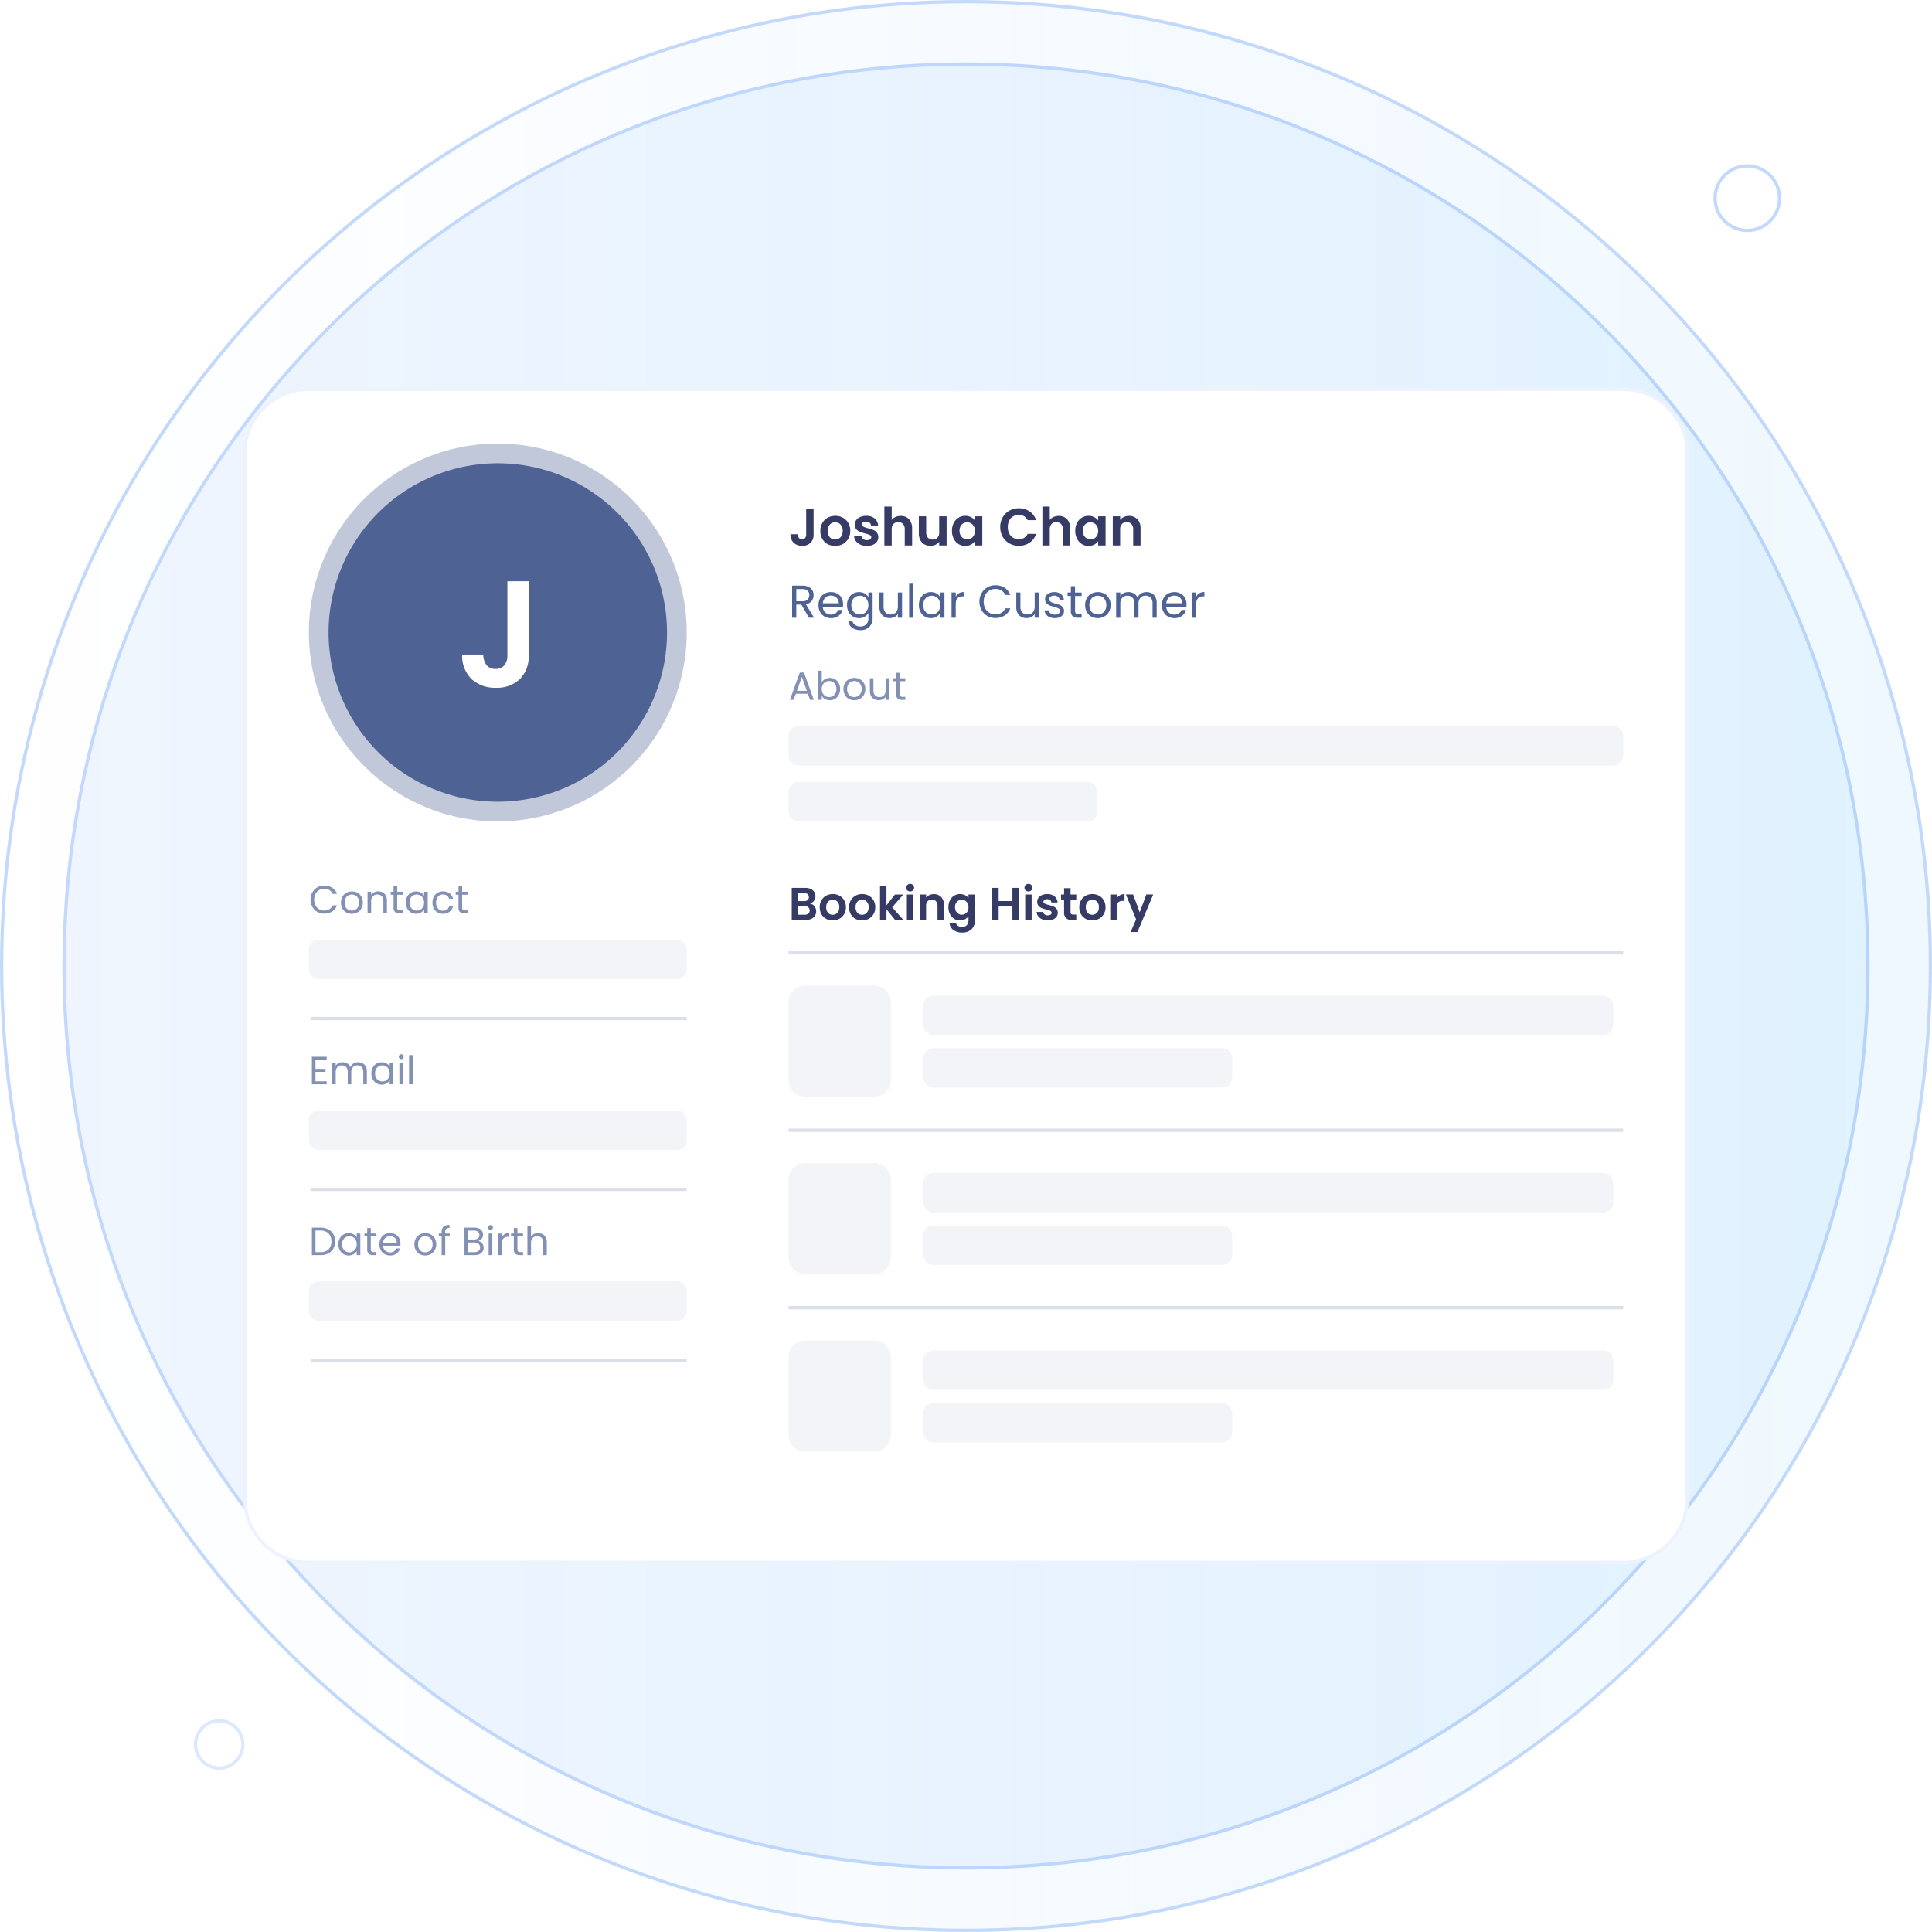 <svg xmlns="http://www.w3.org/2000/svg" xmlns:xlink="http://www.w3.org/1999/xlink" width="588" height="588" viewBox="0 0 588 588"><defs><linearGradient id="a" y1="0.5" x2="1" y2="0.5" gradientUnits="objectBoundingBox"><stop offset="0" stop-color="#1169f4" stop-opacity="0"/><stop offset="1" stop-color="#0196f9" stop-opacity="0.251"/></linearGradient><linearGradient id="b" y1="0.5" x2="1" y2="0.5" gradientUnits="objectBoundingBox"><stop offset="0" stop-color="#1169f4" stop-opacity="0.251"/><stop offset="1" stop-color="#0196f9" stop-opacity="0.251"/></linearGradient><filter id="c" x="44" y="88" width="500" height="418" filterUnits="userSpaceOnUse"><feOffset dy="3" input="SourceAlpha"/><feGaussianBlur stdDeviation="10" result="d"/><feFlood flood-color="#a3c7ff" flood-opacity="0.502"/><feComposite operator="in" in2="d"/><feComposite in="SourceGraphic"/></filter><clipPath id="f"><rect width="588" height="588"/></clipPath></defs><g id="e" clip-path="url(#f)"><g transform="translate(-200 -2046)"><g transform="translate(200 2046)" stroke="#1169f4" stroke-width="1" opacity="0.25" fill="url(#a)"><ellipse cx="294.002" cy="293.999" rx="294.002" ry="293.999" stroke="none"/><ellipse cx="294.002" cy="293.999" rx="293.502" ry="293.499" fill="none"/></g><g transform="translate(-0.998 1006)"><g transform="translate(0 -8.733)"><g transform="translate(260 1571.943)" fill="#fff" stroke="#1169f4" stroke-width="1" opacity="0.15"><ellipse cx="7.709" cy="7.709" rx="7.709" ry="7.709" stroke="none"/><ellipse cx="7.709" cy="7.709" rx="7.209" ry="7.209" fill="none"/></g><g transform="translate(722.471 1098.733)" fill="#fff" stroke="#1169f4" stroke-width="1" opacity="0.25"><ellipse cx="10.314" cy="10.314" rx="10.314" ry="10.314" stroke="none"/><ellipse cx="10.314" cy="10.314" rx="9.814" ry="9.814" fill="none"/></g></g><g transform="translate(19766 1059)" opacity="0.25" fill="url(#b)"><path d="M -19271 549.498 C -19289.625 549.498 -19308.238 547.622 -19326.322 543.922 C -19343.945 540.315 -19361.281 534.934 -19377.846 527.927 C -19394.115 521.047 -19409.803 512.532 -19424.475 502.619 C -19439.008 492.801 -19452.678 481.524 -19465.102 469.1 C -19477.523 456.679 -19488.801 443.011 -19498.621 428.475 C -19508.537 413.797 -19517.053 398.109 -19523.93 381.848 C -19530.936 365.289 -19536.316 347.954 -19539.926 330.323 C -19543.625 312.234 -19545.502 293.621 -19545.502 275.002 C -19545.502 256.382 -19543.625 237.768 -19539.926 219.679 C -19536.316 202.048 -19530.936 184.712 -19523.93 168.153 C -19517.053 151.891 -19508.537 136.203 -19498.621 121.525 C -19488.801 106.989 -19477.523 93.32 -19465.102 80.899 C -19452.682 68.479 -19439.014 57.202 -19424.475 47.38 C -19409.803 37.467 -19394.115 28.952 -19377.846 22.071 C -19361.281 15.065 -19343.945 9.683 -19326.322 6.077 C -19308.238 2.376 -19289.625 0.5 -19271 0.5 C -19252.375 0.5 -19233.762 2.376 -19215.678 6.077 C -19198.055 9.683 -19180.717 15.064 -19164.152 22.071 C -19147.889 28.949 -19132.201 37.464 -19117.523 47.38 C -19102.988 57.2 -19089.318 68.478 -19076.898 80.899 C -19064.473 93.324 -19053.195 106.993 -19043.381 121.525 C -19033.469 136.195 -19024.953 151.883 -19018.072 168.153 C -19011.066 184.712 -19005.686 202.048 -19002.076 219.679 C -18998.377 237.768 -18996.5 256.381 -18996.5 275.002 C -18996.5 293.621 -18998.377 312.234 -19002.076 330.323 C -19005.686 347.953 -19011.066 365.289 -19018.072 381.848 C -19024.953 398.117 -19033.469 413.805 -19043.381 428.475 C -19053.195 443.007 -19064.473 456.675 -19076.898 469.1 C -19089.318 481.521 -19102.988 492.798 -19117.523 502.619 C -19132.195 512.532 -19147.883 521.047 -19164.152 527.927 C -19180.715 534.934 -19198.053 540.315 -19215.678 543.922 C -19233.762 547.622 -19252.375 549.498 -19271 549.498 Z M -19271 99.502 C -19367.771 99.502 -19446.5 178.231 -19446.5 275.002 C -19446.5 371.773 -19367.771 450.502 -19271 450.502 C -19174.229 450.502 -19095.5 371.773 -19095.5 275.002 C -19095.5 178.231 -19174.229 99.502 -19271 99.502 Z" stroke="none"/><path d="M -19271 548.998 C -19252.408 548.998 -19233.83 547.126 -19215.779 543.432 C -19198.184 539.832 -19180.881 534.46 -19164.346 527.467 C -19148.107 520.599 -19132.449 512.1 -19117.805 502.204 C -19103.293 492.402 -19089.65 481.145 -19077.252 468.746 C -19064.85 456.344 -19053.592 442.7 -19043.795 428.195 C -19033.9 413.552 -19025.4 397.893 -19018.533 381.653 C -19011.541 365.125 -19006.168 347.821 -19002.566 330.223 C -18998.873 312.167 -18997 293.588 -18997 275.002 C -18997 256.415 -18998.873 237.835 -19002.566 219.779 C -19006.168 202.18 -19011.541 184.876 -19018.533 168.347 C -19025.4 152.108 -19033.9 136.448 -19043.795 121.805 C -19053.592 107.299 -19064.85 93.655 -19077.252 81.252 C -19089.65 68.854 -19103.293 57.597 -19117.805 47.794 C -19132.455 37.897 -19148.113 29.397 -19164.346 22.532 C -19180.883 15.537 -19198.186 10.166 -19215.779 6.567 C -19233.83 2.873 -19252.408 1 -19271 1 C -19289.592 1 -19308.17 2.873 -19326.221 6.567 C -19343.812 10.166 -19361.117 15.538 -19377.652 22.532 C -19393.891 29.4 -19409.549 37.899 -19424.193 47.794 C -19438.707 57.598 -19452.352 68.855 -19464.748 81.253 C -19477.146 93.651 -19488.404 107.295 -19498.207 121.805 C -19508.105 136.456 -19516.605 152.116 -19523.469 168.347 C -19530.461 184.876 -19535.834 202.181 -19539.436 219.779 C -19543.129 237.836 -19545.002 256.415 -19545.002 275.002 C -19545.002 293.588 -19543.129 312.167 -19539.436 330.222 C -19535.834 347.821 -19530.461 365.125 -19523.469 381.653 C -19516.605 397.885 -19508.105 413.544 -19498.207 428.195 C -19488.404 442.704 -19477.146 456.348 -19464.748 468.746 C -19452.346 481.148 -19438.703 492.405 -19424.193 502.205 C -19409.549 512.1 -19393.891 520.599 -19377.652 527.467 C -19361.117 534.46 -19343.812 539.832 -19326.221 543.432 C -19308.17 547.126 -19289.592 548.998 -19271 548.998 M -19271 99.002 C -19173.953 99.002 -19095 177.955 -19095 275.002 C -19095 372.048 -19173.953 451.002 -19271 451.002 C -19368.047 451.002 -19447 372.048 -19447 275.002 C -19447 177.955 -19368.047 99.002 -19271 99.002 M -19271 549.998 C -19289.658 549.998 -19308.305 548.119 -19326.422 544.411 C -19344.078 540.798 -19361.445 535.407 -19378.041 528.388 C -19394.338 521.495 -19410.055 512.965 -19424.754 503.033 C -19439.316 493.197 -19453.01 481.899 -19465.455 469.454 C -19477.902 457.007 -19489.199 443.314 -19499.035 428.755 C -19508.969 414.052 -19517.5 398.335 -19524.391 382.043 C -19531.41 365.449 -19536.801 348.081 -19540.416 330.423 C -19544.121 312.308 -19546.002 293.662 -19546.002 275.002 C -19546.002 256.341 -19544.121 237.694 -19540.416 219.579 C -19536.801 201.92 -19531.41 184.552 -19524.391 167.958 C -19517.5 151.665 -19508.969 135.948 -19499.035 121.245 C -19489.199 106.686 -19477.902 92.993 -19465.455 80.545 C -19453.01 68.1 -19439.314 56.802 -19424.754 46.966 C -19410.055 37.034 -19394.338 28.503 -19378.041 21.611 C -19361.445 14.591 -19344.078 9.2 -19326.422 5.587 C -19308.305 1.88 -19289.658 -3.826032479992136e-05 -19271 -3.826032479992136e-05 C -19252.342 -3.826032479992136e-05 -19233.695 1.88 -19215.578 5.587 C -19197.92 9.2 -19180.553 14.591 -19163.957 21.611 C -19147.66 28.503 -19131.945 37.034 -19117.244 46.966 C -19102.682 56.804 -19088.988 68.102 -19076.545 80.545 C -19064.096 92.994 -19052.799 106.688 -19042.967 121.245 C -19033.037 135.94 -19024.506 151.657 -19017.611 167.958 C -19010.592 184.552 -19005.201 201.92 -19001.586 219.579 C -18997.881 237.694 -18996 256.341 -18996 275.002 C -18996 293.662 -18997.881 312.308 -19001.586 330.423 C -19005.201 348.081 -19010.592 365.449 -19017.611 382.043 C -19024.506 398.343 -19033.037 414.059 -19042.967 428.755 C -19052.799 443.312 -19064.096 457.005 -19076.545 469.454 C -19088.988 481.897 -19102.682 493.195 -19117.244 503.033 C -19131.943 512.965 -19147.66 521.495 -19163.957 528.388 C -19180.553 535.408 -19197.922 540.799 -19215.578 544.411 C -19233.695 548.119 -19252.342 549.998 -19271 549.998 Z M -19271 100.002 C -19367.496 100.002 -19446 178.506 -19446 275.002 C -19446 371.497 -19367.496 450.002 -19271 450.002 C -19174.504 450.002 -19096 371.497 -19096 275.002 C -19096 178.506 -19174.504 100.002 -19271 100.002 Z" stroke="none" fill="#1169f4"/></g></g></g><g transform="matrix(1, 0, 0, 1, 0, 0)" filter="url(#c)"><g transform="translate(74 115)" fill="#fff"><path d="M20,0H420a20,20,0,0,1,20,20V338a20,20,0,0,1-20,20H20A20,20,0,0,1,0,338V20A20,20,0,0,1,20,0Z" stroke="none"/><path d="M 20 1 C 17.435 1 14.946 1.502 12.605 2.493 C 10.342 3.45 8.31 4.82 6.565 6.565 C 4.82 8.31 3.45 10.342 2.493 12.605 C 1.502 14.946 1 17.435 1 20 L 1 338 C 1 340.565 1.502 343.054 2.493 345.395 C 3.45 347.658 4.82 349.69 6.565 351.435 C 8.31 353.18 10.342 354.55 12.605 355.507 C 14.946 356.498 17.435 357 20 357 L 420 357 C 422.565 357 425.054 356.498 427.395 355.507 C 429.658 354.55 431.69 353.18 433.435 351.435 C 435.18 349.69 436.55 347.658 437.507 345.395 C 438.498 343.054 439 340.565 439 338 L 439 20 C 439 17.435 438.498 14.946 437.507 12.605 C 436.55 10.342 435.18 8.31 433.435 6.565 C 431.69 4.82 429.658 3.45 427.395 2.493 C 425.054 1.502 422.565 1 420 1 L 20 1 M 20 0 L 420 0 C 431.046 0 440 8.954 440 20 L 440 338 C 440 349.046 431.046 358 420 358 L 20 358 C 8.954 358 0 349.046 0 338 L 0 20 C 0 8.954 8.954 0 20 0 Z" stroke="none" fill="rgba(163,199,255,0.2)"/></g></g><path d="M57.5,0A57.5,57.5,0,1,1,0,57.5,57.5,57.5,0,0,1,57.5,0Z" transform="translate(94 135)" fill="rgba(78,98,148,0.35)"/><path d="M51.5,0A51.5,51.5,0,1,1,0,51.5,51.5,51.5,0,0,1,51.5,0Z" transform="translate(100 141)" fill="#4e6294"/><path d="M21.9-32.108v22.54a9.617,9.617,0,0,1-2.714,7.291,10.069,10.069,0,0,1-7.268,2.6A10.386,10.386,0,0,1,4.485-2.346,9.748,9.748,0,0,1,1.656-9.8H8.1a5.133,5.133,0,0,0,.989,3.22,3.335,3.335,0,0,0,2.737,1.15,3.276,3.276,0,0,0,2.668-1.1,4.6,4.6,0,0,0,.92-3.036v-22.54Z" transform="translate(139 209)" fill="#353b64"/><path d="M3,0H251a3,3,0,0,1,3,3V9a3,3,0,0,1-3,3H3A3,3,0,0,1,0,9V3A3,3,0,0,1,3,0Z" transform="translate(240 221)" fill="#f2f4f7"/><path d="M3,0H112a3,3,0,0,1,3,3V9a3,3,0,0,1-3,3H3A3,3,0,0,1,0,9V3A3,3,0,0,1,3,0Z" transform="translate(94 286)" fill="#f2f4f7"/><path d="M3,0H112a3,3,0,0,1,3,3V9a3,3,0,0,1-3,3H3A3,3,0,0,1,0,9V3A3,3,0,0,1,3,0Z" transform="translate(94 338)" fill="#f2f4f7"/><path d="M3,0H112a3,3,0,0,1,3,3V9a3,3,0,0,1-3,3H3A3,3,0,0,1,0,9V3A3,3,0,0,1,3,0Z" transform="translate(94 390)" fill="#f2f4f7"/><path d="M3,0H91a3,3,0,0,1,3,3V9a3,3,0,0,1-3,3H3A3,3,0,0,1,0,9V3A3,3,0,0,1,3,0Z" transform="translate(240 238)" fill="#f2f4f7"/><path d="M114.5.5H0v-1H114.5Z" transform="translate(94.5 310)" fill="rgba(78,98,148,0.2)"/><path d="M114.5.5H0v-1H114.5Z" transform="translate(94.5 362)" fill="rgba(78,98,148,0.2)"/><path d="M114.5.5H0v-1H114.5Z" transform="translate(94.5 414)" fill="rgba(78,98,148,0.2)"/><path d="M254,.5H0v-1H254Z" transform="translate(240 290)" fill="rgba(78,98,148,0.2)"/><path d="M254,.5H0v-1H254Z" transform="translate(240 344)" fill="rgba(78,98,148,0.2)"/><path d="M254,.5H0v-1H254Z" transform="translate(240 398)" fill="rgba(78,98,148,0.2)"/><path d="M5,0H26.142a5,5,0,0,1,5,5V28.758a5,5,0,0,1-5,5H5a5,5,0,0,1-5-5V5A5,5,0,0,1,5,0Z" transform="translate(240 300)" fill="#f2f4f7"/><path d="M5,0H26.142a5,5,0,0,1,5,5V28.758a5,5,0,0,1-5,5H5a5,5,0,0,1-5-5V5A5,5,0,0,1,5,0Z" transform="translate(240 354)" fill="#f2f4f7"/><path d="M5,0H26.142a5,5,0,0,1,5,5V28.758a5,5,0,0,1-5,5H5a5,5,0,0,1-5-5V5A5,5,0,0,1,5,0Z" transform="translate(240 408)" fill="#f2f4f7"/><g transform="translate(281 303)"><rect width="210" height="12" rx="3" fill="rgba(78,98,148,0.35)" opacity="0.2"/><rect width="94" height="12" rx="3" transform="translate(0 16)" fill="rgba(78,98,148,0.35)" opacity="0.2"/></g><g transform="translate(281 357)"><rect width="210" height="12" rx="3" fill="rgba(78,98,148,0.35)" opacity="0.2"/><rect width="94" height="12" rx="3" transform="translate(0 16)" fill="rgba(78,98,148,0.35)" opacity="0.2"/></g><g transform="translate(281 411)"><rect width="210" height="12" rx="3" fill="rgba(78,98,148,0.35)" opacity="0.2"/><rect width="94" height="12" rx="3" transform="translate(0 16)" fill="rgba(78,98,148,0.35)" opacity="0.2"/></g><path d="M21.9-32.108v22.54a9.617,9.617,0,0,1-2.714,7.291,10.069,10.069,0,0,1-7.268,2.6A10.386,10.386,0,0,1,4.485-2.346,9.748,9.748,0,0,1,1.656-9.8H8.1a5.133,5.133,0,0,0,.989,3.22,3.335,3.335,0,0,0,2.737,1.15,3.276,3.276,0,0,0,2.668-1.1,4.6,4.6,0,0,0,.92-3.036v-22.54Z" transform="translate(139 209)" fill="#fff"/><path d="M.516-4.188a4.4,4.4,0,0,1,.552-2.2A4.01,4.01,0,0,1,2.574-7.92a4.152,4.152,0,0,1,2.118-.552,4.3,4.3,0,0,1,2.388.66A3.782,3.782,0,0,1,8.568-5.94H7.26a2.626,2.626,0,0,0-1-1.164,2.9,2.9,0,0,0-1.566-.408A3.05,3.05,0,0,0,3.12-7.1,2.853,2.853,0,0,0,2.028-5.946a3.713,3.713,0,0,0-.4,1.758,3.686,3.686,0,0,0,.4,1.746A2.853,2.853,0,0,0,3.12-1.284a3.05,3.05,0,0,0,1.572.408,2.933,2.933,0,0,0,1.566-.4,2.589,2.589,0,0,0,1-1.158H8.568A3.755,3.755,0,0,1,7.08-.582,4.327,4.327,0,0,1,4.692.072,4.188,4.188,0,0,1,2.574-.474,3.978,3.978,0,0,1,1.068-1.992,4.368,4.368,0,0,1,.516-4.188Zm12.54,4.3a3.367,3.367,0,0,1-1.674-.42,2.99,2.99,0,0,1-1.176-1.194A3.661,3.661,0,0,1,9.78-3.3a3.555,3.555,0,0,1,.438-1.782A3.018,3.018,0,0,1,11.412-6.27,3.464,3.464,0,0,1,13.1-6.684,3.464,3.464,0,0,1,14.8-6.27,3.029,3.029,0,0,1,15.99-5.088,3.547,3.547,0,0,1,16.428-3.3a3.5,3.5,0,0,1-.45,1.794A3.119,3.119,0,0,1,14.76-.312,3.492,3.492,0,0,1,13.056.108Zm0-.96a2.306,2.306,0,0,0,1.1-.276,2.1,2.1,0,0,0,.834-.828A2.652,2.652,0,0,0,15.312-3.3,2.693,2.693,0,0,0,15-4.644a2.043,2.043,0,0,0-.816-.822,2.277,2.277,0,0,0-1.092-.27,2.266,2.266,0,0,0-1.1.27,1.98,1.98,0,0,0-.8.822A2.781,2.781,0,0,0,10.9-3.3a2.856,2.856,0,0,0,.294,1.356,1.954,1.954,0,0,0,.786.822A2.208,2.208,0,0,0,13.056-.852ZM21.072-6.7a2.665,2.665,0,0,1,1.944.726,2.794,2.794,0,0,1,.744,2.094V0H22.68V-3.72a2.114,2.114,0,0,0-.492-1.506,1.758,1.758,0,0,0-1.344-.522,1.8,1.8,0,0,0-1.374.54,2.206,2.206,0,0,0-.51,1.572V0H17.868V-6.576H18.96v.936a2.168,2.168,0,0,1,.882-.78A2.736,2.736,0,0,1,21.072-6.7Zm5.808,1.02V-1.8a.922.922,0,0,0,.2.678,1.006,1.006,0,0,0,.708.2h.8V0h-.984a1.958,1.958,0,0,1-1.368-.42,1.8,1.8,0,0,1-.456-1.38V-5.676h-.852v-.9h.852V-8.232H26.88v1.656H28.6v.9Zm2.628,2.364a3.694,3.694,0,0,1,.408-1.77,2.96,2.96,0,0,1,1.122-1.182,3.077,3.077,0,0,1,1.59-.42,2.918,2.918,0,0,1,1.5.372,2.479,2.479,0,0,1,.948.936v-1.2h1.1V0h-1.1V-1.224a2.573,2.573,0,0,1-.966.954,2.89,2.89,0,0,1-1.494.378,2.981,2.981,0,0,1-1.584-.432,3.03,3.03,0,0,1-1.116-1.212A3.775,3.775,0,0,1,29.508-3.312Zm5.568.012a2.674,2.674,0,0,0-.3-1.3,2.118,2.118,0,0,0-.81-.846,2.207,2.207,0,0,0-1.122-.294,2.209,2.209,0,0,0-1.116.288,2.089,2.089,0,0,0-.8.84,2.674,2.674,0,0,0-.3,1.3A2.735,2.735,0,0,0,30.924-2a2.122,2.122,0,0,0,.8.852,2.174,2.174,0,0,0,1.116.294,2.207,2.207,0,0,0,1.122-.294A2.109,2.109,0,0,0,34.776-2,2.709,2.709,0,0,0,35.076-3.3Zm2.544,0a3.72,3.72,0,0,1,.408-1.782,2.935,2.935,0,0,1,1.134-1.182,3.258,3.258,0,0,1,1.662-.42,3.245,3.245,0,0,1,2,.588A2.775,2.775,0,0,1,43.86-4.464H42.684a1.689,1.689,0,0,0-.654-.948,2.018,2.018,0,0,0-1.206-.348,1.934,1.934,0,0,0-1.512.642A2.63,2.63,0,0,0,38.736-3.3a2.673,2.673,0,0,0,.576,1.836,1.926,1.926,0,0,0,1.512.648,2.042,2.042,0,0,0,1.2-.336,1.7,1.7,0,0,0,.66-.96H43.86A2.892,2.892,0,0,1,42.8-.5a3.163,3.163,0,0,1-1.98.606,3.258,3.258,0,0,1-1.662-.42A2.926,2.926,0,0,1,38.028-1.5,3.783,3.783,0,0,1,37.62-3.3Zm9.024-2.376V-1.8a.922.922,0,0,0,.2.678,1.006,1.006,0,0,0,.708.2h.8V0h-.984a1.958,1.958,0,0,1-1.368-.42,1.8,1.8,0,0,1-.456-1.38V-5.676H44.7v-.9h.852V-8.232h1.092v1.656H48.36v.9Z" transform="translate(94 278)" fill="#4e6294" opacity="0.7"/><path d="M2.016-7.476v2.8H5.064v.9H2.016V-.9H5.424V0H.924V-8.376h4.5v.9Zm12.972.78a2.876,2.876,0,0,1,1.368.318,2.294,2.294,0,0,1,.948.954,3.185,3.185,0,0,1,.348,1.548V0h-1.08V-3.72a2.131,2.131,0,0,0-.486-1.506,1.708,1.708,0,0,0-1.314-.522,1.756,1.756,0,0,0-1.356.546,2.246,2.246,0,0,0-.5,1.578V0h-1.08V-3.72a2.131,2.131,0,0,0-.486-1.506,1.708,1.708,0,0,0-1.314-.522A1.756,1.756,0,0,0,8.676-5.2a2.246,2.246,0,0,0-.5,1.578V0H7.08V-6.576H8.172v.948a2.158,2.158,0,0,1,.87-.792A2.635,2.635,0,0,1,10.248-6.7a2.846,2.846,0,0,1,1.464.372,2.27,2.27,0,0,1,.948,1.092,2.157,2.157,0,0,1,.912-1.08A2.687,2.687,0,0,1,14.988-6.7Zm4.044,3.384a3.694,3.694,0,0,1,.408-1.77,2.96,2.96,0,0,1,1.122-1.182,3.077,3.077,0,0,1,1.59-.42,2.918,2.918,0,0,1,1.5.372,2.479,2.479,0,0,1,.948.936v-1.2h1.1V0H24.6V-1.224a2.573,2.573,0,0,1-.966.954A2.89,2.89,0,0,1,22.14.108a2.981,2.981,0,0,1-1.584-.432A3.03,3.03,0,0,1,19.44-1.536,3.775,3.775,0,0,1,19.032-3.312ZM24.6-3.3a2.674,2.674,0,0,0-.3-1.3,2.118,2.118,0,0,0-.81-.846,2.207,2.207,0,0,0-1.122-.294,2.209,2.209,0,0,0-1.116.288,2.089,2.089,0,0,0-.8.84,2.674,2.674,0,0,0-.3,1.3A2.735,2.735,0,0,0,20.448-2a2.122,2.122,0,0,0,.8.852,2.174,2.174,0,0,0,1.116.294,2.207,2.207,0,0,0,1.122-.294A2.109,2.109,0,0,0,24.3-2,2.709,2.709,0,0,0,24.6-3.3Zm3.516-4.344a.718.718,0,0,1-.528-.216.718.718,0,0,1-.216-.528.718.718,0,0,1,.216-.528.718.718,0,0,1,.528-.216.685.685,0,0,1,.51.216.729.729,0,0,1,.21.528.729.729,0,0,1-.21.528A.685.685,0,0,1,28.116-7.644Zm.528,1.068V0H27.552V-6.576ZM31.6-8.88V0H30.5V-8.88Z" transform="translate(94 330)" fill="#4e6294" opacity="0.7"/><path d="M3.528-8.364a5.164,5.164,0,0,1,2.37.51A3.584,3.584,0,0,1,7.434-6.4a4.474,4.474,0,0,1,.534,2.232,4.44,4.44,0,0,1-.534,2.226A3.522,3.522,0,0,1,5.9-.5a5.268,5.268,0,0,1-2.37.5H.924V-8.364Zm0,7.464A3.334,3.334,0,0,0,6-1.758a3.266,3.266,0,0,0,.852-2.406A3.333,3.333,0,0,0,5.994-6.6a3.3,3.3,0,0,0-2.466-.876H2.016V-.9ZM9-3.312a3.694,3.694,0,0,1,.408-1.77A2.96,2.96,0,0,1,10.53-6.264a3.077,3.077,0,0,1,1.59-.42,2.918,2.918,0,0,1,1.5.372,2.479,2.479,0,0,1,.948.936v-1.2h1.1V0h-1.1V-1.224A2.573,2.573,0,0,1,13.6-.27a2.89,2.89,0,0,1-1.494.378,2.981,2.981,0,0,1-1.584-.432A3.03,3.03,0,0,1,9.408-1.536,3.775,3.775,0,0,1,9-3.312Zm5.568.012a2.674,2.674,0,0,0-.3-1.3,2.118,2.118,0,0,0-.81-.846,2.207,2.207,0,0,0-1.122-.294,2.209,2.209,0,0,0-1.116.288,2.089,2.089,0,0,0-.8.84,2.674,2.674,0,0,0-.3,1.3A2.735,2.735,0,0,0,10.416-2a2.122,2.122,0,0,0,.8.852,2.174,2.174,0,0,0,1.116.294,2.207,2.207,0,0,0,1.122-.294A2.109,2.109,0,0,0,14.268-2,2.709,2.709,0,0,0,14.568-3.3Zm4.284-2.376V-1.8a.922.922,0,0,0,.2.678,1.006,1.006,0,0,0,.708.2h.8V0h-.984a1.958,1.958,0,0,1-1.368-.42A1.8,1.8,0,0,1,17.76-1.8V-5.676h-.852v-.9h.852V-8.232h1.092v1.656h1.716v.9ZM27.888-3.54a6.427,6.427,0,0,1-.036.66H22.6a2.126,2.126,0,0,0,.666,1.518,2.118,2.118,0,0,0,1.47.546,2.019,2.019,0,0,0,1.182-.33,1.747,1.747,0,0,0,.666-.882h1.176A2.827,2.827,0,0,1,26.7-.486a3.187,3.187,0,0,1-1.968.594,3.324,3.324,0,0,1-1.674-.42A2.973,2.973,0,0,1,21.9-1.506,3.7,3.7,0,0,1,21.48-3.3a3.756,3.756,0,0,1,.408-1.788A2.864,2.864,0,0,1,23.034-6.27a3.411,3.411,0,0,1,1.7-.414,3.3,3.3,0,0,1,1.656.408A2.825,2.825,0,0,1,27.5-5.154,3.311,3.311,0,0,1,27.888-3.54ZM26.76-3.768a2.014,2.014,0,0,0-.276-1.074,1.8,1.8,0,0,0-.75-.684,2.339,2.339,0,0,0-1.05-.234,2.024,2.024,0,0,0-1.41.528,2.151,2.151,0,0,0-.666,1.464ZM35.4.108a3.367,3.367,0,0,1-1.674-.42A2.99,2.99,0,0,1,32.55-1.506,3.661,3.661,0,0,1,32.124-3.3a3.555,3.555,0,0,1,.438-1.782A3.018,3.018,0,0,1,33.756-6.27a3.464,3.464,0,0,1,1.692-.414,3.464,3.464,0,0,1,1.692.414,3.029,3.029,0,0,1,1.194,1.182A3.547,3.547,0,0,1,38.772-3.3a3.5,3.5,0,0,1-.45,1.794A3.119,3.119,0,0,1,37.1-.312,3.492,3.492,0,0,1,35.4.108Zm0-.96a2.306,2.306,0,0,0,1.1-.276,2.1,2.1,0,0,0,.834-.828A2.652,2.652,0,0,0,37.656-3.3a2.693,2.693,0,0,0-.312-1.344,2.043,2.043,0,0,0-.816-.822,2.277,2.277,0,0,0-1.092-.27,2.266,2.266,0,0,0-1.1.27,1.98,1.98,0,0,0-.8.822,2.781,2.781,0,0,0-.3,1.344,2.856,2.856,0,0,0,.294,1.356,1.954,1.954,0,0,0,.786.822A2.208,2.208,0,0,0,35.4-.852Zm7.488-4.824h-1.38V0H40.416V-5.676h-.852v-.9h.852v-.468a2.063,2.063,0,0,1,.57-1.614,2.7,2.7,0,0,1,1.83-.51v.912a1.45,1.45,0,0,0-1.014.282,1.246,1.246,0,0,0-.294.93v.468h1.38Zm8.664,1.368a1.767,1.767,0,0,1,.834.372,2.183,2.183,0,0,1,.6.744,2.091,2.091,0,0,1,.222.948A2.092,2.092,0,0,1,52.884-1.1a2.2,2.2,0,0,1-.942.8A3.363,3.363,0,0,1,50.484,0h-3.12V-8.364h3a3.394,3.394,0,0,1,1.452.282,2.055,2.055,0,0,1,.9.762,2,2,0,0,1,.3,1.08,1.865,1.865,0,0,1-.4,1.23A2.249,2.249,0,0,1,51.552-4.308Zm-3.1-.444h1.836a1.772,1.772,0,0,0,1.188-.36,1.242,1.242,0,0,0,.42-1,1.242,1.242,0,0,0-.42-1,1.812,1.812,0,0,0-1.212-.36H48.456ZM50.388-.9a1.917,1.917,0,0,0,1.272-.384,1.32,1.32,0,0,0,.456-1.068,1.356,1.356,0,0,0-.48-1.1,1.935,1.935,0,0,0-1.284-.4h-1.9V-.9Zm4.9-6.744a.718.718,0,0,1-.528-.216.718.718,0,0,1-.216-.528.718.718,0,0,1,.216-.528.718.718,0,0,1,.528-.216.685.685,0,0,1,.51.216.729.729,0,0,1,.21.528.729.729,0,0,1-.21.528A.685.685,0,0,1,55.284-7.644Zm.528,1.068V0H54.72V-6.576Zm2.952,1.068a2.1,2.1,0,0,1,.822-.876,2.541,2.541,0,0,1,1.3-.312v1.128H60.6q-1.836,0-1.836,1.992V0H57.672V-6.576h1.092Zm4.716-.168V-1.8a.922.922,0,0,0,.2.678,1.006,1.006,0,0,0,.708.2h.8V0h-.984a1.958,1.958,0,0,1-1.368-.42,1.8,1.8,0,0,1-.456-1.38V-5.676h-.852v-.9h.852V-8.232H63.48v1.656H65.2v.9Zm6.3-1.02a2.825,2.825,0,0,1,1.344.318,2.258,2.258,0,0,1,.942.954,3.231,3.231,0,0,1,.342,1.548V0h-1.08V-3.72a2.114,2.114,0,0,0-.492-1.506,1.758,1.758,0,0,0-1.344-.522,1.8,1.8,0,0,0-1.374.54,2.206,2.206,0,0,0-.51,1.572V0H66.516V-8.88h1.092v3.24a2.151,2.151,0,0,1,.894-.78A2.894,2.894,0,0,1,69.78-6.7Z" transform="translate(94 382)" fill="#4e6294" opacity="0.7"/><path d="M6.51-5.012a2.2,2.2,0,0,1,1.358.826A2.412,2.412,0,0,1,8.4-2.646a2.482,2.482,0,0,1-.385,1.379A2.564,2.564,0,0,1,6.9-.336,4.078,4.078,0,0,1,5.18,0H.966V-9.772H5a4.181,4.181,0,0,1,1.715.322,2.442,2.442,0,0,1,1.092.9,2.346,2.346,0,0,1,.371,1.3,2.227,2.227,0,0,1-.455,1.428A2.434,2.434,0,0,1,6.51-5.012ZM2.926-5.74H4.718A1.641,1.641,0,0,0,5.8-6.055a1.109,1.109,0,0,0,.378-.9,1.13,1.13,0,0,0-.378-.91A1.616,1.616,0,0,0,4.718-8.19H2.926ZM4.9-1.6a1.677,1.677,0,0,0,1.113-.336,1.176,1.176,0,0,0,.4-.952,1.226,1.226,0,0,0-.42-.987,1.693,1.693,0,0,0-1.134-.357H2.926V-1.6ZM13.412.126a4.085,4.085,0,0,1-2.016-.5A3.579,3.579,0,0,1,9.989-1.778a4.216,4.216,0,0,1-.511-2.1A4.126,4.126,0,0,1,10-5.978a3.648,3.648,0,0,1,1.435-1.407,4.165,4.165,0,0,1,2.03-.5,4.165,4.165,0,0,1,2.03.5,3.648,3.648,0,0,1,1.435,1.407,4.126,4.126,0,0,1,.525,2.1,4.042,4.042,0,0,1-.539,2.1A3.732,3.732,0,0,1,15.463-.371,4.234,4.234,0,0,1,13.412.126Zm0-1.708a2.039,2.039,0,0,0,1-.259,1.882,1.882,0,0,0,.749-.777,2.618,2.618,0,0,0,.28-1.26,2.335,2.335,0,0,0-.581-1.7,1.91,1.91,0,0,0-1.421-.595,1.865,1.865,0,0,0-1.407.595,2.37,2.37,0,0,0-.567,1.7,2.408,2.408,0,0,0,.553,1.7A1.821,1.821,0,0,0,13.412-1.582ZM22.344.126a4.085,4.085,0,0,1-2.016-.5,3.579,3.579,0,0,1-1.407-1.407,4.216,4.216,0,0,1-.511-2.1,4.126,4.126,0,0,1,.525-2.1A3.648,3.648,0,0,1,20.37-7.385a4.165,4.165,0,0,1,2.03-.5,4.165,4.165,0,0,1,2.03.5,3.648,3.648,0,0,1,1.435,1.407,4.126,4.126,0,0,1,.525,2.1,4.042,4.042,0,0,1-.539,2.1A3.732,3.732,0,0,1,24.4-.371,4.234,4.234,0,0,1,22.344.126Zm0-1.708a2.039,2.039,0,0,0,1-.259,1.882,1.882,0,0,0,.749-.777,2.618,2.618,0,0,0,.28-1.26,2.335,2.335,0,0,0-.581-1.7,1.91,1.91,0,0,0-1.421-.595,1.865,1.865,0,0,0-1.407.595,2.37,2.37,0,0,0-.567,1.7,2.408,2.408,0,0,0,.553,1.7A1.821,1.821,0,0,0,22.344-1.582ZM32.424,0,29.792-3.3V0h-1.96V-10.36h1.96v5.894l2.6-3.29h2.548L31.528-3.864,34.972,0ZM37-8.68a1.194,1.194,0,0,1-.861-.329,1.089,1.089,0,0,1-.343-.819,1.089,1.089,0,0,1,.343-.819A1.194,1.194,0,0,1,37-10.976a1.194,1.194,0,0,1,.861.329,1.089,1.089,0,0,1,.343.819,1.089,1.089,0,0,1-.343.819A1.194,1.194,0,0,1,37-8.68Zm.966.924V0h-1.96V-7.756Zm6.23-.112a2.989,2.989,0,0,1,2.24.875,3.35,3.35,0,0,1,.854,2.443V0h-1.96V-4.284a2.011,2.011,0,0,0-.462-1.421,1.636,1.636,0,0,0-1.26-.5,1.677,1.677,0,0,0-1.281.5,1.992,1.992,0,0,0-.469,1.421V0H39.9V-7.756h1.96v.966a2.708,2.708,0,0,1,1-.791A3.1,3.1,0,0,1,44.2-7.868Zm7.994-.014a3.255,3.255,0,0,1,1.526.343,2.81,2.81,0,0,1,1.036.889V-7.756h1.974V.056a4.161,4.161,0,0,1-.434,1.925,3.222,3.222,0,0,1-1.3,1.344,4.162,4.162,0,0,1-2.1.5,4.486,4.486,0,0,1-2.709-.77,2.854,2.854,0,0,1-1.2-2.1h1.946A1.449,1.449,0,0,0,51.6,1.8a2.317,2.317,0,0,0,1.239.315A1.917,1.917,0,0,0,54.222,1.6,2.052,2.052,0,0,0,54.754.056v-1.2a2.977,2.977,0,0,1-1.043.91,3.112,3.112,0,0,1-1.519.364,3.331,3.331,0,0,1-1.792-.5A3.51,3.51,0,0,1,49.119-1.8a4.564,4.564,0,0,1-.469-2.107,4.489,4.489,0,0,1,.469-2.086,3.438,3.438,0,0,1,1.274-1.4A3.392,3.392,0,0,1,52.192-7.882Zm2.562,4a2.514,2.514,0,0,0-.28-1.225,1.974,1.974,0,0,0-.756-.784A2.021,2.021,0,0,0,52.7-6.16a1.985,1.985,0,0,0-1.008.266,2,2,0,0,0-.749.777,2.434,2.434,0,0,0-.287,1.211,2.514,2.514,0,0,0,.287,1.225,2.066,2.066,0,0,0,.756.805,1.92,1.92,0,0,0,1,.28,2.021,2.021,0,0,0,1.022-.273,1.974,1.974,0,0,0,.756-.784A2.514,2.514,0,0,0,54.754-3.878Zm15.33-5.894V0h-1.96V-4.158H63.938V0h-1.96V-9.772h1.96v4.018h4.186V-9.772ZM73.01-8.68a1.194,1.194,0,0,1-.861-.329,1.089,1.089,0,0,1-.343-.819,1.089,1.089,0,0,1,.343-.819,1.194,1.194,0,0,1,.861-.329,1.194,1.194,0,0,1,.861.329,1.089,1.089,0,0,1,.343.819,1.089,1.089,0,0,1-.343.819A1.194,1.194,0,0,1,73.01-8.68Zm.966.924V0h-1.96V-7.756Zm4.9,7.882a4.09,4.09,0,0,1-1.708-.343,3.018,3.018,0,0,1-1.2-.931,2.359,2.359,0,0,1-.483-1.3h1.974a1.075,1.075,0,0,0,.441.742,1.534,1.534,0,0,0,.959.294,1.489,1.489,0,0,0,.875-.224.678.678,0,0,0,.315-.574.605.605,0,0,0-.385-.567,7.245,7.245,0,0,0-1.225-.413,10.381,10.381,0,0,1-1.421-.434,2.467,2.467,0,0,1-.952-.686,1.841,1.841,0,0,1-.4-1.246,2.01,2.01,0,0,1,.371-1.176,2.491,2.491,0,0,1,1.064-.84,3.989,3.989,0,0,1,1.631-.308,3.33,3.33,0,0,1,2.212.693,2.568,2.568,0,0,1,.91,1.869H79.982a1.016,1.016,0,0,0-.385-.735,1.431,1.431,0,0,0-.917-.273,1.445,1.445,0,0,0-.819.2.625.625,0,0,0-.287.546.642.642,0,0,0,.392.6,6.087,6.087,0,0,0,1.218.413,10.339,10.339,0,0,1,1.386.434,2.449,2.449,0,0,1,.945.693,1.9,1.9,0,0,1,.413,1.239,2.055,2.055,0,0,1-.371,1.2,2.444,2.444,0,0,1-1.064.833A4.031,4.031,0,0,1,78.876.126ZM85.82-6.146v3.752a.742.742,0,0,0,.189.567.929.929,0,0,0,.637.175h.91V0H86.324a2.16,2.16,0,0,1-2.478-2.408V-6.146h-.924v-1.61h.924V-9.674H85.82v1.918h1.736v1.61ZM92.414.126a4.085,4.085,0,0,1-2.016-.5,3.579,3.579,0,0,1-1.407-1.407,4.216,4.216,0,0,1-.511-2.1A4.126,4.126,0,0,1,89-5.978,3.648,3.648,0,0,1,90.44-7.385a4.165,4.165,0,0,1,2.03-.5,4.165,4.165,0,0,1,2.03.5,3.648,3.648,0,0,1,1.435,1.407,4.126,4.126,0,0,1,.525,2.1,4.042,4.042,0,0,1-.539,2.1A3.732,3.732,0,0,1,94.465-.371,4.234,4.234,0,0,1,92.414.126Zm0-1.708a2.039,2.039,0,0,0,1-.259,1.882,1.882,0,0,0,.749-.777,2.618,2.618,0,0,0,.28-1.26,2.335,2.335,0,0,0-.581-1.7,1.91,1.91,0,0,0-1.421-.595,1.865,1.865,0,0,0-1.407.595,2.37,2.37,0,0,0-.567,1.7,2.408,2.408,0,0,0,.553,1.7A1.821,1.821,0,0,0,92.414-1.582Zm7.448-4.97a2.756,2.756,0,0,1,.987-.966,2.745,2.745,0,0,1,1.393-.35V-5.81h-.518a1.985,1.985,0,0,0-1.393.434,2,2,0,0,0-.469,1.512V0H97.9V-7.756h1.96Zm11.116-1.2-4.8,11.424H104.09L105.77-.2l-3.108-7.56h2.2l2,5.418,2.03-5.418Z" transform="translate(240 280)" fill="#353b64"/><path d="M5.868-1.86H2.22L1.548,0H.4L3.42-8.316H4.68L7.692,0H6.54Zm-.312-.888L4.044-6.972,2.532-2.748Zm4.548-2.6a2.582,2.582,0,0,1,.984-.96,2.911,2.911,0,0,1,1.476-.372,3.068,3.068,0,0,1,1.6.42,2.973,2.973,0,0,1,1.116,1.182,3.694,3.694,0,0,1,.408,1.77,3.775,3.775,0,0,1-.408,1.776A3.016,3.016,0,0,1,14.154-.324a3.012,3.012,0,0,1-1.59.432A2.926,2.926,0,0,1,11.07-.264a2.53,2.53,0,0,1-.966-.948V0H9.012V-8.88H10.1Zm4.464,2.04a2.674,2.674,0,0,0-.3-1.3,2.077,2.077,0,0,0-.81-.84,2.242,2.242,0,0,0-1.122-.288,2.184,2.184,0,0,0-1.11.294,2.15,2.15,0,0,0-.816.852A2.64,2.64,0,0,0,10.1-3.3,2.665,2.665,0,0,0,10.41-2a2.15,2.15,0,0,0,.816.852,2.184,2.184,0,0,0,1.11.294,2.207,2.207,0,0,0,1.122-.294A2.109,2.109,0,0,0,14.268-2,2.735,2.735,0,0,0,14.568-3.312ZM19.992.108a3.367,3.367,0,0,1-1.674-.42,2.99,2.99,0,0,1-1.176-1.194A3.661,3.661,0,0,1,16.716-3.3a3.555,3.555,0,0,1,.438-1.782A3.018,3.018,0,0,1,18.348-6.27a3.464,3.464,0,0,1,1.692-.414,3.464,3.464,0,0,1,1.692.414,3.029,3.029,0,0,1,1.194,1.182A3.547,3.547,0,0,1,23.364-3.3a3.5,3.5,0,0,1-.45,1.794A3.119,3.119,0,0,1,21.7-.312,3.492,3.492,0,0,1,19.992.108Zm0-.96a2.306,2.306,0,0,0,1.1-.276,2.1,2.1,0,0,0,.834-.828A2.652,2.652,0,0,0,22.248-3.3a2.693,2.693,0,0,0-.312-1.344,2.043,2.043,0,0,0-.816-.822,2.277,2.277,0,0,0-1.092-.27,2.266,2.266,0,0,0-1.1.27,1.98,1.98,0,0,0-.8.822,2.781,2.781,0,0,0-.3,1.344,2.856,2.856,0,0,0,.294,1.356,1.954,1.954,0,0,0,.786.822A2.208,2.208,0,0,0,19.992-.852ZM30.636-6.576V0H29.544V-.972a2.126,2.126,0,0,1-.87.786A2.688,2.688,0,0,1,27.444.1a2.948,2.948,0,0,1-1.38-.318,2.312,2.312,0,0,1-.966-.954,3.141,3.141,0,0,1-.354-1.548V-6.576h1.08v3.708a2.1,2.1,0,0,0,.492,1.494,1.758,1.758,0,0,0,1.344.522,1.8,1.8,0,0,0,1.38-.54,2.223,2.223,0,0,0,.5-1.572V-6.576Zm3.18.9V-1.8a.922.922,0,0,0,.2.678,1.006,1.006,0,0,0,.708.2h.8V0h-.984A1.958,1.958,0,0,1,33.18-.42a1.8,1.8,0,0,1-.456-1.38V-5.676h-.852v-.9h.852V-8.232h1.092v1.656h1.716v.9Z" transform="translate(240 213)" fill="#4e6294" opacity="0.7"/><path d="M6.216,0,3.892-3.99H2.352V0H1.078V-9.758h3.15A4.182,4.182,0,0,1,6.1-9.38,2.632,2.632,0,0,1,7.238-8.358a2.849,2.849,0,0,1,.378,1.47A2.872,2.872,0,0,1,7.035-5.11,2.839,2.839,0,0,1,5.292-4.088L7.742,0ZM2.352-5.012H4.228a2.128,2.128,0,0,0,1.554-.511A1.831,1.831,0,0,0,6.3-6.888a1.746,1.746,0,0,0-.511-1.344,2.224,2.224,0,0,0-1.561-.476H2.352ZM16.59-4.13a7.5,7.5,0,0,1-.042.77H10.416a2.48,2.48,0,0,0,.777,1.771,2.471,2.471,0,0,0,1.715.637,2.356,2.356,0,0,0,1.379-.385,2.038,2.038,0,0,0,.777-1.029h1.372A3.3,3.3,0,0,1,15.2-.567a3.718,3.718,0,0,1-2.3.693,3.878,3.878,0,0,1-1.953-.49A3.468,3.468,0,0,1,9.6-1.757a4.32,4.32,0,0,1-.49-2.093A4.382,4.382,0,0,1,9.59-5.936a3.341,3.341,0,0,1,1.337-1.379A3.98,3.98,0,0,1,12.908-7.8a3.85,3.85,0,0,1,1.932.476,3.3,3.3,0,0,1,1.3,1.309A3.863,3.863,0,0,1,16.59-4.13ZM15.274-4.4a2.35,2.35,0,0,0-.322-1.253,2.094,2.094,0,0,0-.875-.8,2.729,2.729,0,0,0-1.225-.273,2.361,2.361,0,0,0-1.645.616A2.51,2.51,0,0,0,10.43-4.4Zm6.16-3.4a3.414,3.414,0,0,1,1.743.434A2.88,2.88,0,0,1,24.29-6.272v-1.4h1.288V.168a3.831,3.831,0,0,1-.448,1.869,3.193,3.193,0,0,1-1.281,1.281,3.933,3.933,0,0,1-1.939.462,4.252,4.252,0,0,1-2.52-.714A2.79,2.79,0,0,1,18.2,1.12h1.26a2,2,0,0,0,.868,1.127,2.843,2.843,0,0,0,1.582.427,2.334,2.334,0,0,0,1.715-.658A2.483,2.483,0,0,0,24.29.168v-1.61a3.066,3.066,0,0,1-1.12,1.12,3.293,3.293,0,0,1-1.736.448,3.514,3.514,0,0,1-1.855-.5A3.519,3.519,0,0,1,18.27-1.792a4.4,4.4,0,0,1-.476-2.072,4.309,4.309,0,0,1,.476-2.065,3.454,3.454,0,0,1,1.309-1.379A3.59,3.59,0,0,1,21.434-7.8ZM24.29-3.85a3.119,3.119,0,0,0-.35-1.512A2.472,2.472,0,0,0,23-6.349a2.574,2.574,0,0,0-1.309-.343,2.578,2.578,0,0,0-1.3.336,2.438,2.438,0,0,0-.938.98,3.119,3.119,0,0,0-.35,1.512,3.191,3.191,0,0,0,.35,1.533,2.476,2.476,0,0,0,.938.994,2.537,2.537,0,0,0,1.3.343A2.574,2.574,0,0,0,23-1.337a2.461,2.461,0,0,0,.945-.994A3.16,3.16,0,0,0,24.29-3.85ZM34.538-7.672V0H33.264V-1.134a2.48,2.48,0,0,1-1.015.917,3.136,3.136,0,0,1-1.435.329A3.44,3.44,0,0,1,29.2-.259a2.7,2.7,0,0,1-1.127-1.113,3.664,3.664,0,0,1-.413-1.806V-7.672h1.26v4.326A2.445,2.445,0,0,0,29.5-1.6a2.051,2.051,0,0,0,1.568.609,2.1,2.1,0,0,0,1.61-.63,2.593,2.593,0,0,0,.588-1.834V-7.672Zm3.43-2.688V0H36.694V-10.36Zm1.694,6.5a4.309,4.309,0,0,1,.476-2.065,3.454,3.454,0,0,1,1.309-1.379A3.59,3.59,0,0,1,43.3-7.8a3.4,3.4,0,0,1,1.75.434,2.892,2.892,0,0,1,1.106,1.092v-1.4h1.288V0H46.158V-1.428A3,3,0,0,1,45.031-.315a3.371,3.371,0,0,1-1.743.441,3.478,3.478,0,0,1-1.848-.5,3.535,3.535,0,0,1-1.3-1.414A4.4,4.4,0,0,1,39.662-3.864Zm6.5.014a3.119,3.119,0,0,0-.35-1.512,2.472,2.472,0,0,0-.945-.987,2.574,2.574,0,0,0-1.309-.343,2.578,2.578,0,0,0-1.3.336,2.438,2.438,0,0,0-.938.98,3.119,3.119,0,0,0-.35,1.512,3.191,3.191,0,0,0,.35,1.533,2.476,2.476,0,0,0,.938.994,2.537,2.537,0,0,0,1.3.343,2.574,2.574,0,0,0,1.309-.343,2.461,2.461,0,0,0,.945-.994A3.16,3.16,0,0,0,46.158-3.85Zm4.718-2.576a2.444,2.444,0,0,1,.959-1.022,2.964,2.964,0,0,1,1.519-.364V-6.5h-.336q-2.142,0-2.142,2.324V0H49.6V-7.672h1.274Zm7.21,1.54a5.135,5.135,0,0,1,.644-2.569A4.678,4.678,0,0,1,60.487-9.24a4.844,4.844,0,0,1,2.471-.644,5.014,5.014,0,0,1,2.786.77A4.413,4.413,0,0,1,67.48-6.93H65.954a3.064,3.064,0,0,0-1.169-1.358,3.382,3.382,0,0,0-1.827-.476,3.558,3.558,0,0,0-1.834.476A3.329,3.329,0,0,0,59.85-6.937a4.332,4.332,0,0,0-.462,2.051,4.3,4.3,0,0,0,.462,2.037A3.329,3.329,0,0,0,61.124-1.5a3.558,3.558,0,0,0,1.834.476,3.421,3.421,0,0,0,1.827-.469,3.02,3.02,0,0,0,1.169-1.351H67.48A4.38,4.38,0,0,1,65.744-.679a5.048,5.048,0,0,1-2.786.763,4.886,4.886,0,0,1-2.471-.637A4.641,4.641,0,0,1,58.73-2.324,5.1,5.1,0,0,1,58.086-4.886ZM76.174-7.672V0H74.9V-1.134a2.48,2.48,0,0,1-1.015.917A3.136,3.136,0,0,1,72.45.112a3.44,3.44,0,0,1-1.61-.371,2.7,2.7,0,0,1-1.127-1.113A3.664,3.664,0,0,1,69.3-3.178V-7.672h1.26v4.326A2.445,2.445,0,0,0,71.134-1.6,2.051,2.051,0,0,0,72.7-.994a2.1,2.1,0,0,0,1.61-.63A2.593,2.593,0,0,0,74.9-3.458V-7.672Zm4.872,7.8a3.968,3.968,0,0,1-1.582-.3,2.669,2.669,0,0,1-1.106-.84,2.235,2.235,0,0,1-.448-1.239h1.316a1.291,1.291,0,0,0,.539.938,2.051,2.051,0,0,0,1.267.364,1.844,1.844,0,0,0,1.148-.322.984.984,0,0,0,.42-.812.8.8,0,0,0-.448-.749,6.281,6.281,0,0,0-1.386-.483,10.187,10.187,0,0,1-1.393-.455,2.472,2.472,0,0,1-.924-.686,1.79,1.79,0,0,1-.385-1.2,1.814,1.814,0,0,1,.35-1.078,2.373,2.373,0,0,1,.994-.777,3.577,3.577,0,0,1,1.47-.287,3.139,3.139,0,0,1,2.058.644,2.32,2.32,0,0,1,.84,1.764H82.5a1.316,1.316,0,0,0-.483-.966,1.8,1.8,0,0,0-1.183-.364,1.825,1.825,0,0,0-1.092.294.909.909,0,0,0-.406.77.844.844,0,0,0,.245.623,1.79,1.79,0,0,0,.616.392,10.614,10.614,0,0,0,1.029.329,11.083,11.083,0,0,1,1.344.441,2.35,2.35,0,0,1,.889.651,1.741,1.741,0,0,1,.385,1.134A1.942,1.942,0,0,1,83.5-.952a2.334,2.334,0,0,1-.987.791A3.528,3.528,0,0,1,81.046.126Zm6.146-6.748V-2.1a1.076,1.076,0,0,0,.238.791,1.173,1.173,0,0,0,.826.231h.938V0H88.046a2.285,2.285,0,0,1-1.6-.49,2.1,2.1,0,0,1-.532-1.61V-6.622h-.994v-1.05h.994V-9.6h1.274v1.932h2v1.05ZM94.08.126a3.928,3.928,0,0,1-1.953-.49,3.488,3.488,0,0,1-1.372-1.393,4.271,4.271,0,0,1-.5-2.093,4.148,4.148,0,0,1,.511-2.079,3.521,3.521,0,0,1,1.393-1.386A4.041,4.041,0,0,1,94.136-7.8a4.041,4.041,0,0,1,1.974.483A3.534,3.534,0,0,1,97.5-5.936a4.138,4.138,0,0,1,.511,2.086,4.088,4.088,0,0,1-.525,2.093A3.639,3.639,0,0,1,96.068-.364,4.075,4.075,0,0,1,94.08.126Zm0-1.12a2.69,2.69,0,0,0,1.288-.322,2.45,2.45,0,0,0,.973-.966,3.094,3.094,0,0,0,.371-1.568,3.142,3.142,0,0,0-.364-1.568,2.384,2.384,0,0,0-.952-.959,2.656,2.656,0,0,0-1.274-.315,2.644,2.644,0,0,0-1.281.315,2.309,2.309,0,0,0-.931.959,3.244,3.244,0,0,0-.35,1.568A3.332,3.332,0,0,0,91.9-2.268a2.28,2.28,0,0,0,.917.959A2.576,2.576,0,0,0,94.08-.994Zm14.84-6.818a3.356,3.356,0,0,1,1.6.371,2.677,2.677,0,0,1,1.106,1.113,3.716,3.716,0,0,1,.406,1.806V0h-1.26V-4.34A2.486,2.486,0,0,0,110.2-6.1a1.993,1.993,0,0,0-1.533-.609,2.048,2.048,0,0,0-1.582.637,2.62,2.62,0,0,0-.588,1.841V0h-1.26V-4.34a2.486,2.486,0,0,0-.567-1.757,1.993,1.993,0,0,0-1.533-.609,2.048,2.048,0,0,0-1.582.637,2.62,2.62,0,0,0-.588,1.841V0H99.694V-7.672h1.274v1.106a2.518,2.518,0,0,1,1.015-.924,3.074,3.074,0,0,1,1.407-.322,3.32,3.32,0,0,1,1.708.434A2.648,2.648,0,0,1,106.2-6.1a2.516,2.516,0,0,1,1.064-1.26A3.134,3.134,0,0,1,108.92-7.812ZM121.114-4.13a7.5,7.5,0,0,1-.042.77H114.94a2.48,2.48,0,0,0,.777,1.771,2.471,2.471,0,0,0,1.715.637,2.356,2.356,0,0,0,1.379-.385,2.038,2.038,0,0,0,.777-1.029h1.372a3.3,3.3,0,0,1-1.232,1.8,3.718,3.718,0,0,1-2.3.693,3.878,3.878,0,0,1-1.953-.49,3.468,3.468,0,0,1-1.351-1.393,4.32,4.32,0,0,1-.49-2.093,4.382,4.382,0,0,1,.476-2.086,3.341,3.341,0,0,1,1.337-1.379,3.98,3.98,0,0,1,1.981-.483,3.85,3.85,0,0,1,1.932.476,3.3,3.3,0,0,1,1.295,1.309A3.863,3.863,0,0,1,121.114-4.13ZM119.8-4.4a2.35,2.35,0,0,0-.322-1.253,2.094,2.094,0,0,0-.875-.8,2.729,2.729,0,0,0-1.225-.273,2.361,2.361,0,0,0-1.645.616,2.51,2.51,0,0,0-.777,1.708Zm4.27-2.03a2.444,2.444,0,0,1,.959-1.022,2.964,2.964,0,0,1,1.519-.364V-6.5h-.336q-2.142,0-2.142,2.324V0h-1.274V-7.672h1.274Z" transform="translate(240 188)" fill="#4e6294"/><path d="M7.616-11.168v7.84A3.345,3.345,0,0,1,6.672-.792a3.5,3.5,0,0,1-2.528.9A3.612,3.612,0,0,1,1.56-.816,3.39,3.39,0,0,1,.576-3.408h2.24a1.785,1.785,0,0,0,.344,1.12,1.16,1.16,0,0,0,.952.4,1.139,1.139,0,0,0,.928-.384,1.6,1.6,0,0,0,.32-1.056v-7.84ZM14.16.144a4.669,4.669,0,0,1-2.3-.568,4.09,4.09,0,0,1-1.608-1.608,4.818,4.818,0,0,1-.584-2.4,4.716,4.716,0,0,1,.6-2.4A4.169,4.169,0,0,1,11.9-8.44a4.76,4.76,0,0,1,2.32-.568,4.76,4.76,0,0,1,2.32.568,4.17,4.17,0,0,1,1.64,1.608,4.716,4.716,0,0,1,.6,2.4,4.62,4.62,0,0,1-.616,2.4A4.266,4.266,0,0,1,16.5-.424,4.839,4.839,0,0,1,14.16.144Zm0-1.952A2.33,2.33,0,0,0,15.3-2.1a2.151,2.151,0,0,0,.856-.888,2.993,2.993,0,0,0,.32-1.44,2.668,2.668,0,0,0-.664-1.944,2.183,2.183,0,0,0-1.624-.68,2.131,2.131,0,0,0-1.608.68,2.709,2.709,0,0,0-.648,1.944,2.752,2.752,0,0,0,.632,1.944A2.081,2.081,0,0,0,14.16-1.808ZM23.824.144a4.674,4.674,0,0,1-1.952-.392A3.449,3.449,0,0,1,20.5-1.312,2.7,2.7,0,0,1,19.952-2.8h2.256a1.229,1.229,0,0,0,.5.848,1.753,1.753,0,0,0,1.1.336,1.7,1.7,0,0,0,1-.256.775.775,0,0,0,.36-.656.692.692,0,0,0-.44-.648,8.28,8.28,0,0,0-1.4-.472,11.864,11.864,0,0,1-1.624-.5,2.819,2.819,0,0,1-1.088-.784,2.1,2.1,0,0,1-.456-1.424A2.3,2.3,0,0,1,20.584-7.7a2.847,2.847,0,0,1,1.216-.96,4.559,4.559,0,0,1,1.864-.352,3.806,3.806,0,0,1,2.528.792,2.934,2.934,0,0,1,1.04,2.136H25.088a1.161,1.161,0,0,0-.44-.84A1.635,1.635,0,0,0,23.6-7.232a1.651,1.651,0,0,0-.936.224.714.714,0,0,0-.328.624.733.733,0,0,0,.448.68,6.957,6.957,0,0,0,1.392.472,11.816,11.816,0,0,1,1.584.5,2.8,2.8,0,0,1,1.08.792,2.175,2.175,0,0,1,.472,1.416,2.348,2.348,0,0,1-.424,1.376A2.793,2.793,0,0,1,25.672-.2,4.607,4.607,0,0,1,23.824.144Zm10.32-9.136a3.6,3.6,0,0,1,1.792.44,3.032,3.032,0,0,1,1.224,1.3A4.449,4.449,0,0,1,37.6-5.2V0H35.36V-4.9a2.3,2.3,0,0,0-.528-1.624,1.87,1.87,0,0,0-1.44-.568,1.916,1.916,0,0,0-1.464.568A2.277,2.277,0,0,0,31.392-4.9V0h-2.24V-11.84h2.24v4.08a2.92,2.92,0,0,1,1.152-.9A3.815,3.815,0,0,1,34.144-8.992ZM48.1-8.864V0H45.84V-1.12a2.957,2.957,0,0,1-1.128.9A3.5,3.5,0,0,1,43.2.112a3.756,3.756,0,0,1-1.84-.44,3.1,3.1,0,0,1-1.256-1.3,4.283,4.283,0,0,1-.456-2.04v-5.2h2.24v4.88a2.3,2.3,0,0,0,.528,1.624,1.87,1.87,0,0,0,1.44.568,1.89,1.89,0,0,0,1.456-.568,2.3,2.3,0,0,0,.528-1.624v-4.88Zm1.632,4.4a5.13,5.13,0,0,1,.536-2.384,3.929,3.929,0,0,1,1.456-1.6,3.876,3.876,0,0,1,2.056-.56,3.612,3.612,0,0,1,1.736.4A3.523,3.523,0,0,1,56.7-7.6V-8.864H58.96V0H56.7V-1.3A3.332,3.332,0,0,1,55.512-.264,3.647,3.647,0,0,1,53.76.144a3.767,3.767,0,0,1-2.04-.576,4.031,4.031,0,0,1-1.456-1.624A5.215,5.215,0,0,1,49.728-4.464Zm6.976.032a2.873,2.873,0,0,0-.32-1.4,2.256,2.256,0,0,0-.864-.9,2.309,2.309,0,0,0-1.168-.312,2.269,2.269,0,0,0-1.152.3,2.289,2.289,0,0,0-.856.888,2.782,2.782,0,0,0-.328,1.384,2.873,2.873,0,0,0,.328,1.4,2.362,2.362,0,0,0,.864.92,2.195,2.195,0,0,0,1.144.32,2.309,2.309,0,0,0,1.168-.312,2.256,2.256,0,0,0,.864-.9A2.873,2.873,0,0,0,56.7-4.432ZM64.416-5.6a5.85,5.85,0,0,1,.744-2.952,5.313,5.313,0,0,1,2.032-2.032,5.766,5.766,0,0,1,2.888-.728,5.681,5.681,0,0,1,3.28.96A5.02,5.02,0,0,1,75.328-7.7H72.752a2.67,2.67,0,0,0-1.08-1.2,3.169,3.169,0,0,0-1.608-.4,3.308,3.308,0,0,0-1.736.456,3.112,3.112,0,0,0-1.184,1.288A4.246,4.246,0,0,0,66.72-5.6a4.259,4.259,0,0,0,.424,1.944,3.1,3.1,0,0,0,1.184,1.3,3.308,3.308,0,0,0,1.736.456,3.12,3.12,0,0,0,1.608-.408,2.718,2.718,0,0,0,1.08-1.208h2.576a4.992,4.992,0,0,1-1.96,2.664A5.705,5.705,0,0,1,70.08.1a5.766,5.766,0,0,1-2.888-.728A5.329,5.329,0,0,1,65.16-2.656,5.806,5.806,0,0,1,64.416-5.6ZM82.24-8.992a3.6,3.6,0,0,1,1.792.44,3.032,3.032,0,0,1,1.224,1.3A4.449,4.449,0,0,1,85.7-5.2V0h-2.24V-4.9a2.3,2.3,0,0,0-.528-1.624,1.87,1.87,0,0,0-1.44-.568,1.916,1.916,0,0,0-1.464.568A2.277,2.277,0,0,0,79.488-4.9V0h-2.24V-11.84h2.24v4.08a2.92,2.92,0,0,1,1.152-.9A3.815,3.815,0,0,1,82.24-8.992Zm5.008,4.528a5.13,5.13,0,0,1,.536-2.384,3.929,3.929,0,0,1,1.456-1.6,3.876,3.876,0,0,1,2.056-.56,3.612,3.612,0,0,1,1.736.4A3.523,3.523,0,0,1,94.224-7.6V-8.864H96.48V0H94.224V-1.3A3.332,3.332,0,0,1,93.032-.264,3.647,3.647,0,0,1,91.28.144a3.767,3.767,0,0,1-2.04-.576,4.031,4.031,0,0,1-1.456-1.624A5.215,5.215,0,0,1,87.248-4.464Zm6.976.032a2.873,2.873,0,0,0-.32-1.4,2.256,2.256,0,0,0-.864-.9,2.309,2.309,0,0,0-1.168-.312,2.269,2.269,0,0,0-1.152.3,2.289,2.289,0,0,0-.856.888,2.782,2.782,0,0,0-.328,1.384,2.873,2.873,0,0,0,.328,1.4,2.362,2.362,0,0,0,.864.92,2.195,2.195,0,0,0,1.144.32,2.309,2.309,0,0,0,1.168-.312,2.256,2.256,0,0,0,.864-.9A2.873,2.873,0,0,0,94.224-4.432Zm9.36-4.56a3.417,3.417,0,0,1,2.56,1A3.828,3.828,0,0,1,107.12-5.2V0h-2.24V-4.9a2.3,2.3,0,0,0-.528-1.624,1.87,1.87,0,0,0-1.44-.568,1.916,1.916,0,0,0-1.464.568,2.277,2.277,0,0,0-.536,1.624V0h-2.24V-8.864h2.24v1.1a3.1,3.1,0,0,1,1.144-.9A3.539,3.539,0,0,1,103.584-8.992Z" transform="translate(240 166)" fill="#353b64"/></g></svg>